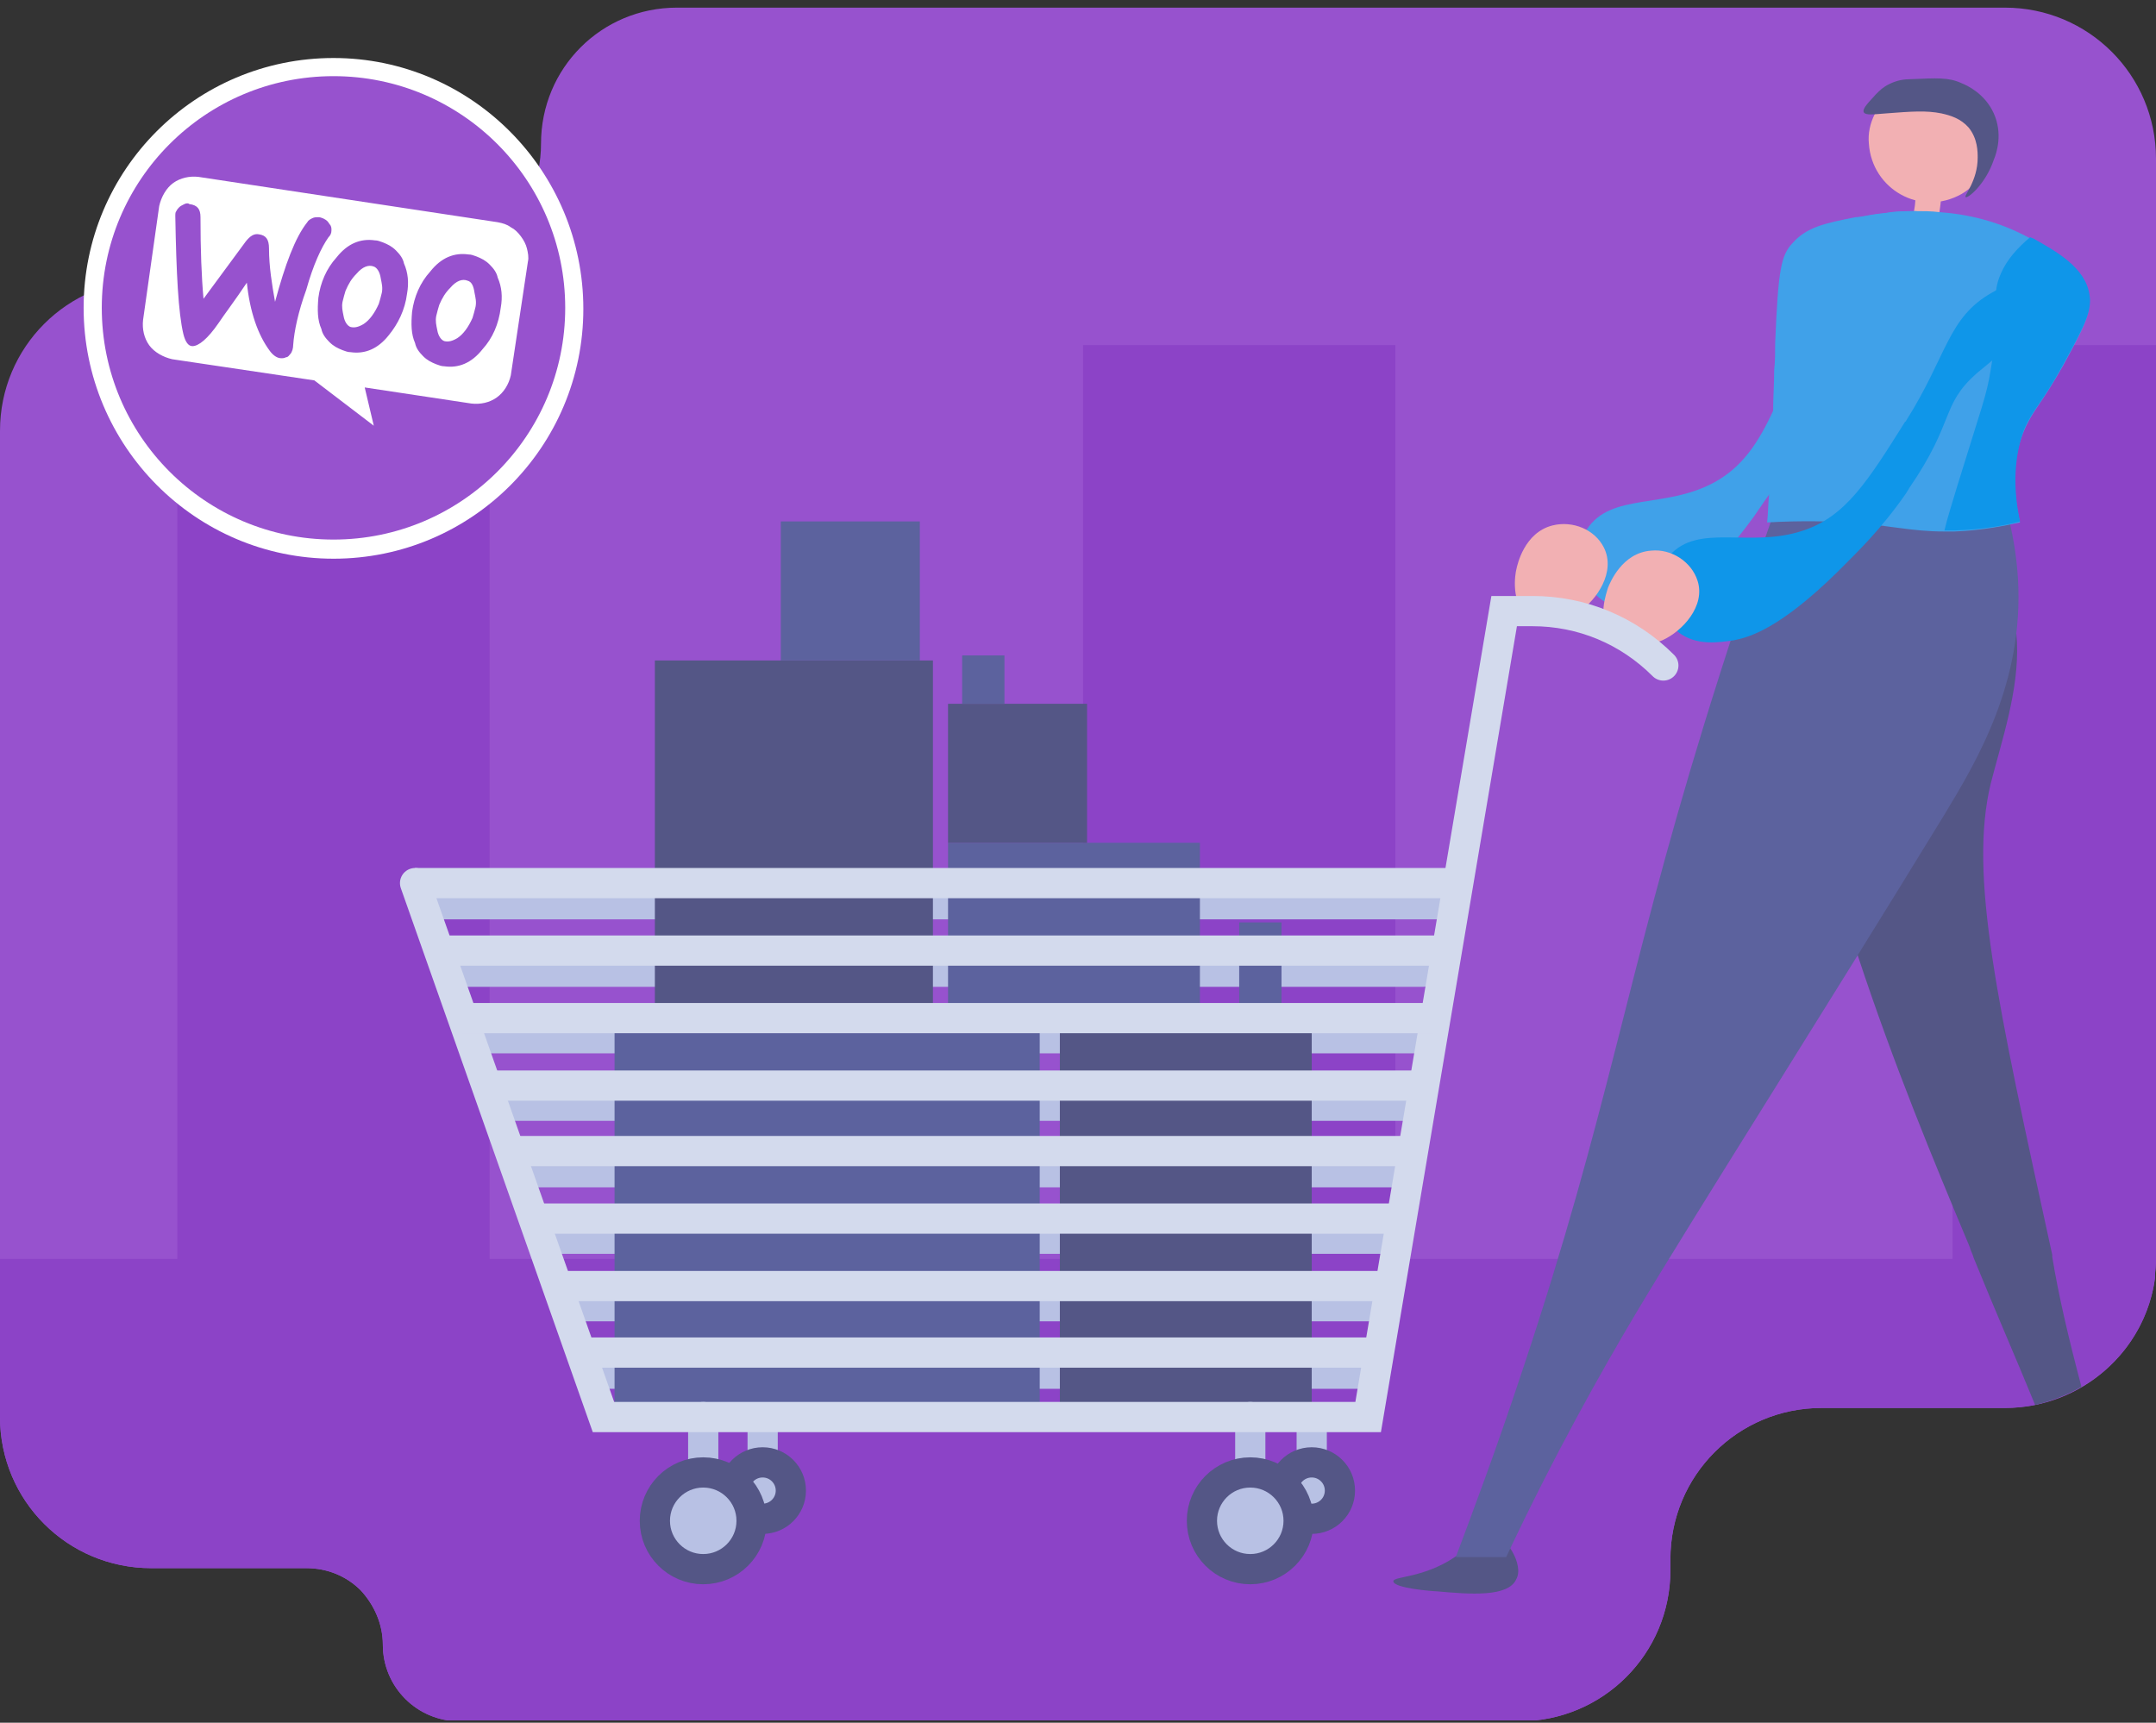 <?xml version="1.0" encoding="UTF-8"?><svg id="Layer_1" xmlns="http://www.w3.org/2000/svg" xmlns:xlink="http://www.w3.org/1999/xlink" viewBox="0 0 214 171"><rect x="0" y="0" width="214" height="171" fill="#333333" stroke="none"/><defs><style>.cls-1{fill:#0f96e9;}.cls-2,.cls-3,.cls-4,.cls-5{stroke-miterlimit:10;stroke-width:3px;}.cls-2,.cls-3,.cls-4,.cls-6{fill:none;}.cls-2,.cls-3,.cls-5{stroke-linecap:round;}.cls-2,.cls-4{stroke:#d3daed;}.cls-7,.cls-8{fill:#fff;}.cls-9,.cls-10{fill:#9752ce;}.cls-11{fill:#f2b0b3;}.cls-12,.cls-8,.cls-10{fill-rule:evenodd;}.cls-12,.cls-13{fill:#8c43c7;}.cls-14{fill:#545686;}.cls-3{stroke:#b8c1e4;}.cls-15{fill:#5c629e;}.cls-16{fill:#40a1e9;}.cls-5{fill:#b8c1e4;stroke:#545686;}.cls-17{clip-path:url(#clippath);}</style><clipPath id="clippath"><rect class="cls-6" y=".758" width="214" height="170"/></clipPath></defs><g class="cls-17"><g><path class="cls-10" d="M214,15.758V124.858c0,.7-.1,1.3-.1,2-1,7.3-7.3,12.9-14.9,12.9h-18.2c-8.3,0-15,6.7-15,15v1.1c0,8.3-6.7,15-15,15H45.6c-4.2,0-7.6-3.4-7.6-7.6,0-2.1-.9-4-2.2-5.4-1.4-1.4-3.3-2.2-5.4-2.2H15c-8.3,0-15-6.7-15-15V42.758c0-8.3,6.7-15,15-15h25.2c7.4,0,13.5-6.1,13.5-13.5,0-7.5,6-13.5,13.5-13.5H199c8.3,0,15,6.7,15,15Z"/><path class="cls-13" d="M48.6,34.258H17.6V126.758h31V34.258Z"/><path class="cls-13" d="M138.5,34.258h-31V126.758h31V34.258Z"/><path class="cls-12" d="M214.001,34.258V124.758c0,.7-.1,1.3-.1,2h-20.1V34.258h20.2Z"/><path class="cls-13" d="M214,124.857c0,.7-.1,1.3-.1,2-.6,4.6-3.4,8.6-7.3,10.8-1.4,.8-2.9,1.4-4.6,1.8-1,.2-2,.3-3,.3h-18.2c-8.3,0-15,6.7-15,15v1.1c0,8.3-6.7,15-15,15H45.6c-4.2,0-7.6-3.4-7.6-7.6,0-2.1-.9-4-2.2-5.4-1.4-1.4-3.3-2.2-5.4-2.2H15c-8.3,0-15-6.7-15-15v-15.7H214v-.1Z"/><path class="cls-3" d="M58.6,136.357h77.1"/><path class="cls-3" d="M56.299,129.658h80.5"/><path class="cls-3" d="M54.9,122.957h82.2"/><path class="cls-3" d="M52.4,116.357h85.9"/><path class="cls-3" d="M49.799,109.758h89.8"/><path class="cls-3" d="M47.1,103.059h93.8"/><path class="cls-3" d="M45.4,96.457h95.8"/><path class="cls-3" d="M42.6,89.758h100"/><path class="cls-7" d="M33.101,55.458c13.7,0,24.8-11.1,24.8-24.8S46.801,5.758,33.101,5.758,8.301,16.858,8.301,30.558s11.1,24.9,24.8,24.9Z"/><path class="cls-9" d="M33.102,53.559c12.7,0,23-10.3,23-23S45.802,7.559,33.102,7.559,10.102,17.859,10.102,30.559s10.3,23,23,23Z"/><path class="cls-8" d="M37.1,26.458c-.5-.2-1.1,0-1.7,.7-.5,.5-.8,1-1.1,1.7-.1,.3-.2,.7-.3,1.1-.1,.5,0,.9,.1,1.4,.1,.6,.4,1,.7,1.1,.4,.1,.8,0,1.3-.3,.6-.4,1.1-1.1,1.5-2,.1-.3,.2-.7,.3-1.1,.1-.5,0-.9-.1-1.4-.1-.7-.4-1.1-.7-1.2Z"/><path class="cls-8" d="M46.401,27.859c-.5-.2-1.1,0-1.7,.7-.5,.5-.8,1-1.1,1.7-.1,.3-.2,.7-.3,1.1-.1,.5,0,.9,.1,1.4,.1,.6,.4,1,.7,1.1,.4,.1,.8,0,1.3-.3,.6-.4,1.1-1.1,1.5-2,.1-.3,.2-.7,.3-1.1,.1-.5,0-.9-.1-1.4-.1-.7-.3-1.1-.7-1.2Z"/><path class="cls-8" d="M49.401,22.058l-29.7-4.5c-.9-.1-1.8,.1-2.5,.6s-1.2,1.4-1.4,2.3l-1.6,11.3c-.1,.9,.1,1.8,.6,2.5,.5,.7,1.4,1.2,2.3,1.4l14.1,2.1,5.9,4.5-.9-3.8,10.6,1.6c.9,.1,1.8-.1,2.5-.6s1.2-1.3,1.4-2.2l1.7-11.3c.1-.4,0-.9-.1-1.3-.1-.4-.3-.8-.6-1.2-.3-.4-.6-.7-1-.9-.4-.3-.8-.4-1.3-.5Zm-20.3,12.2c0,.3-.1,.7-.3,.9-.1,.1-.2,.3-.4,.3-.2,.1-.3,.1-.5,.1-.4,0-.8-.3-1.1-.7-1.2-1.6-2-3.9-2.3-6.8-1.2,1.8-2.2,3.1-2.8,4-1.1,1.6-2,2.3-2.6,2.3-.4,0-.7-.4-.9-1.2-.5-2.1-.7-6-.8-11.7,0-.2,0-.4,.1-.5,.1-.2,.2-.3,.3-.4,.1-.1,.3-.2,.5-.3,.2-.1,.4-.1,.5,0,.8,.1,1.1,.5,1.1,1.3,0,3.2,.1,5.9,.3,8.1l4.2-5.7c.4-.5,.8-.8,1.3-.7,.7,.1,1,.5,1,1.4,0,1.8,.3,3.6,.6,5.3,1-3.7,2-6.4,3.2-7.9,.1-.2,.3-.3,.5-.4,.2-.1,.4-.1,.6-.1,.3,0,.7,.2,.9,.4,.1,.1,.2,.3,.3,.4,.1,.2,.1,.3,.1,.5,0,.3-.1,.5-.3,.7-.7,1-1.5,2.7-2.2,5.2-.8,2.2-1.2,4.1-1.3,5.5Zm9.5-1c-1.1,1.4-2.4,1.9-3.8,1.7-.3,0-.5-.1-.8-.2-.5-.2-.9-.4-1.3-.8-.4-.4-.7-.8-.8-1.3-.4-.9-.4-1.9-.3-3.1,.2-1.5,.8-2.9,1.8-4,1.1-1.4,2.4-1.9,3.8-1.7,.3,0,.5,.1,.8,.2,.5,.2,.9,.4,1.3,.8s.7,.8,.8,1.3c.4,.9,.5,1.9,.3,3-.2,1.6-.9,3-1.8,4.1Zm9.3,1.4c-1.1,1.4-2.4,1.9-3.8,1.7-.3,0-.5-.1-.8-.2-.5-.2-.9-.4-1.3-.8-.4-.4-.7-.8-.8-1.3-.4-.9-.4-1.9-.3-3.1,.2-1.5,.8-2.9,1.8-4,1.1-1.4,2.4-1.9,3.8-1.7,.3,0,.5,.1,.8,.2,.5,.2,.9,.4,1.3,.8,.4,.4,.7,.8,.8,1.3,.4,.9,.5,1.9,.3,3-.2,1.6-.8,3-1.8,4.1Z"/><path class="cls-14" d="M206.601,137.657c-1.4,.8-2.9,1.4-4.6,1.8-1.8-4.4-3.9-9.2-6.1-14.6-.1-.4-.3-.7-.4-1.1-3.6-8.6-7.5-18-11.1-28.9-2.6-7.7-4.9-16.1-6.8-25.3-.6-2.9-1.1-5.5-1.4-7.7-.5-3.6-.7-6.4-.4-8.6,.1-.6,.2-1.1,.3-1.6,.4-1.5,1.1-2.6,2.1-3.3,1.8-1.2,4.5-1.1,7.1-.3,1.3,.4,2.6,.9,3.8,1.4,1.1,.5,2,1,2.7,1.4,.4,.2,.9,.6,1.6,1.1,.3,.2,.5,.4,.8,.6,1.4,1.2,3.1,2.8,4.3,5.1,1.1,2,1.6,4.1,1.7,6.1,.2,4.8-1.5,9.7-2.6,14-2.2,9.1,.6,21.6,6.1,46.8v.2c.6,3.7,1.6,8,2.9,12.9Z"/><path class="cls-11" d="M194.5,9.157c-.9-.6-2-.8-3.1-.7-1.1-.3-2.4,.1-3.3,.6-1.7,1.1-2.8,3.2-2.6,5.2,.3,4.5,5.1,7.3,9.2,5,3.8-2.2,3.5-7.8-.2-10.1Z"/><path class="cls-14" d="M147.901,152.156c-1.1-.1-1.5,1.1-3.5,2.4-3.1,2.1-6.1,1.9-6.1,2.4,0,.7,4,1,4.3,1,3.3,.3,7.1,.6,7.9-1.2,.8-1.4-1-4.4-2.6-4.6Z"/><path class="cls-11" d="M189.301,13.557c-.6,.5,.6,2.1,.8,4.7,.2,2-.3,3.7-.7,4.9,.9,.2,1.8,.3,2.6,.5,.4-1.6,.6-3.1,.7-4.3,.3-3.5-.2-4.3-.4-4.6-.7-1.1-2.4-1.7-3-1.2Z"/><path class="cls-15" d="M197.4,45.757c1.2,2.6,2.6,6.7,2.9,11.7,.6,10.3-4.1,18.1-7.3,23.4-12.6,20.6-24.6,39.4-30.8,49.8-3.2,5.4-7.8,13.5-12.7,23.9h-5c1.5-4,4-10.6,6.7-18.8,8.5-25.5,10.1-38.3,17.9-63.7,2-6.5,5.2-16.5,9.7-28.7,6.2,.8,12.4,1.6,18.6,2.4Z"/><path class="cls-16" d="M190.201,20.957c-.1,.3-.3,.7-.5,1.1-2,3.9-4.3,6.2-5.4,7.6-3.1,3.7-1.3,4.9-4.7,12.3-.1,.2-.2,.3-.2,.5-.4,.9-.9,1.8-1.3,2.6-.8,1.5-1.6,2.8-2.4,3.9-.6,.8-1.1,1.6-1.6,2.3-4.8,6.6-7.6,7.9-9,8.4-1.4,.5-3.6,1.3-5.6,.2-1.6-.9-2.8-2.7-2.8-4.6,0-1.4,.6-2.4,.8-2.7,2.4-3.7,7.8-2,12.7-4.7,2.7-1.5,4.3-3.8,5.9-7.3,.4-.8,.7-1.6,1.1-2.5,.4-.8,.7-1.7,1.1-2.6,0,0,0-.1,.1-.1,2.9-7,2.3-10.7,6-13.8h.2c.7-.1,1.5-.3,2.6-.4,.8-.2,1.9-.2,3-.2Z"/><path class="cls-16" d="M204.8,36.257c-2.2,3.9-3,4.4-3.9,6.5-.8,1.9-1.4,4.8-.4,9.1-1.4,.3-3.7,.8-6.5,.9h-1c-3.3,0-5.3-.6-9.4-.9-1.9-.1-4.7-.2-8.2,0,.1-.8,.1-1.9,.2-2.8,0-.3,.1-.6,.1-.8,.1-1.1,.1-2,.1-2,0,0,0-.9,.1-2.4,0-.9,.1-2,.1-3.2s.1-2.5,.1-3.9c.1-.9,.1-1.8,.1-2.7,.3-7.4,.6-8.7,1.7-9.9,1.4-1.6,3.2-2,6.3-2.6h.2c.7-.1,1.5-.3,2.6-.4,.9-.1,2-.2,3.2-.2,.7,0,1.5,0,2.3,.1,2.8,.2,5.9,.9,9,2.6,.1,.1,.2,.1,.2,.1,2.4,1.3,5.2,2.9,5.6,5.6,.4,1.6-.6,3.4-2.5,6.9Z"/><path class="cls-1" d="M193,52.657h1c2.8-.1,5.1-.5,6.5-.9-.9-4.2-.3-7.2,.4-9.1,.9-2.1,1.7-2.5,3.9-6.5,1.9-3.5,2.9-5.2,2.6-6.9-.4-2.7-3.3-4.3-5.6-5.6-.1,0-.2-.1-.3-.1-1.2,1-2.3,2.2-2.9,3.6-1.1,2.5,.1,3.2-1,9.5-.4,2.6-.9,3.7-3.3,11.5-.5,1.7-1,3.2-1.3,4.5Z"/><path class="cls-1" d="M166.6,62.756c1.8,1.4,4.1,1,5.5,.8,1.5-.3,4.5-1.1,10.3-6.8,2-2,4.3-4.2,6.8-7.8,.1-.2,.2-.3,.3-.5,4.6-6.7,3.1-8.2,6.7-11.4,1.3-1.1,3.9-3,6.5-6.5,1.2-1.5,1.5-2.3,1.3-2.8-.6-.9-3.9-.1-6.3,1.3-4.4,2.5-4.4,6.2-8.5,12.7,0,0,0,.1-.1,.1-3.7,5.9-5.9,9.4-10.1,10.8-5.3,1.8-10.4-.8-13.3,2.5-.2,.3-1,1.2-1.3,2.5-.1,1.9,.8,4,2.2,5.1Z"/><path class="cls-11" d="M159.201,54.356c-.9-1.8-3.1-2.7-5.1-2.2-2.8,.7-3.5,3.9-3.6,4.4-.1,.4-.6,3.3,1.2,4.7,2,1.4,4.8-.4,5-.5,1.8-1.2,3.7-4,2.5-6.4Z"/><path class="cls-11" d="M168.5,57.657c-.6-1.9-2.6-3.2-4.6-3-2.9,.2-4.1,3.2-4.3,3.7-.1,.4-1.2,3.2,.4,4.8,1.7,1.7,4.8,.5,5,.4,2-.9,4.3-3.4,3.5-5.9Z"/><path class="cls-14" d="M195.1,19.557c-.2-.1,1.2-1.6,1.2-3.9,0-.6,0-1.9-.9-3-.8-.9-1.8-1.2-2.7-1.4-1.5-.3-2.9-.2-5.5,0-1.3,.1-2,.2-2.2-.1-.2-.4,.6-1.1,1.2-1.8,.4-.4,.7-.7,1.3-1,.8-.4,1.5-.5,2.2-.5,2.5-.1,3.7-.2,5,.4,.5,.2,2.3,1,3.2,3,.9,2,.3,3.9,0,4.6-.8,2.4-2.6,3.9-2.8,3.7Z"/><path class="cls-15" d="M103.2,101.158H61v39.5h42.2v-39.5Z"/><path class="cls-14" d="M130.199,101.158h-25v39.5h25v-39.5Z"/><path class="cls-15" d="M119.1,83.658h-25v17.4h25v-17.4Z"/><path class="cls-14" d="M92.6,65.559h-27.6v35.4h27.6v-35.4Z"/><path class="cls-14" d="M107.9,69.859h-13.8v13.8h13.8v-13.8Z"/><path class="cls-15" d="M91.3,51.758h-13.8v13.8h13.8v-13.8Z"/><path class="cls-15" d="M127.2,91.559h-4.2v9.5h4.2v-9.5Z"/><path class="cls-15" d="M99.7,65.059h-4.2v4.8h4.2v-4.8Z"/><path class="cls-3" d="M75.699,144.859v-2.9"/><path class="cls-5" d="M75.698,150.758c1.546,0,2.8-1.253,2.8-2.8,0-1.546-1.254-2.8-2.8-2.8s-2.8,1.254-2.8,2.8c0,1.547,1.254,2.8,2.8,2.8Z"/><path class="cls-3" d="M69.801,145.758v-5.1"/><path class="cls-5" d="M69.8,155.758c2.651,0,4.8-2.149,4.8-4.8s-2.149-4.8-4.8-4.8-4.8,2.149-4.8,4.8,2.149,4.8,4.8,4.8Z"/><path class="cls-3" d="M130.199,144.859v-2.9"/><path class="cls-5" d="M130.198,150.758c1.547,0,2.8-1.253,2.8-2.8,0-1.546-1.253-2.8-2.8-2.8-1.546,0-2.8,1.254-2.8,2.8,0,1.547,1.254,2.8,2.8,2.8Z"/><path class="cls-3" d="M124.1,145.758v-5.1"/><path class="cls-5" d="M124.099,155.758c2.651,0,4.8-2.149,4.8-4.8s-2.149-4.8-4.8-4.8-4.8,2.149-4.8,4.8,2.149,4.8,4.8,4.8Z"/><path class="cls-2" d="M41.199,87.658l18.7,53h75.9l13.5-80h2.8c4.9,0,9.5,1.9,13,5.4"/><path class="cls-4" d="M57.699,134.258h79.3"/><path class="cls-4" d="M55.299,127.658h82.8"/><path class="cls-4" d="M53.799,120.959h84.6"/><path class="cls-4" d="M51.299,114.258h88.3"/><path class="cls-4" d="M48.6,107.758h92.4"/><path class="cls-4" d="M45.799,101.059h96.5"/><path class="cls-4" d="M44.1,94.357h98.5"/><path class="cls-4" d="M41.199,87.658h102.8"/></g></g></svg>